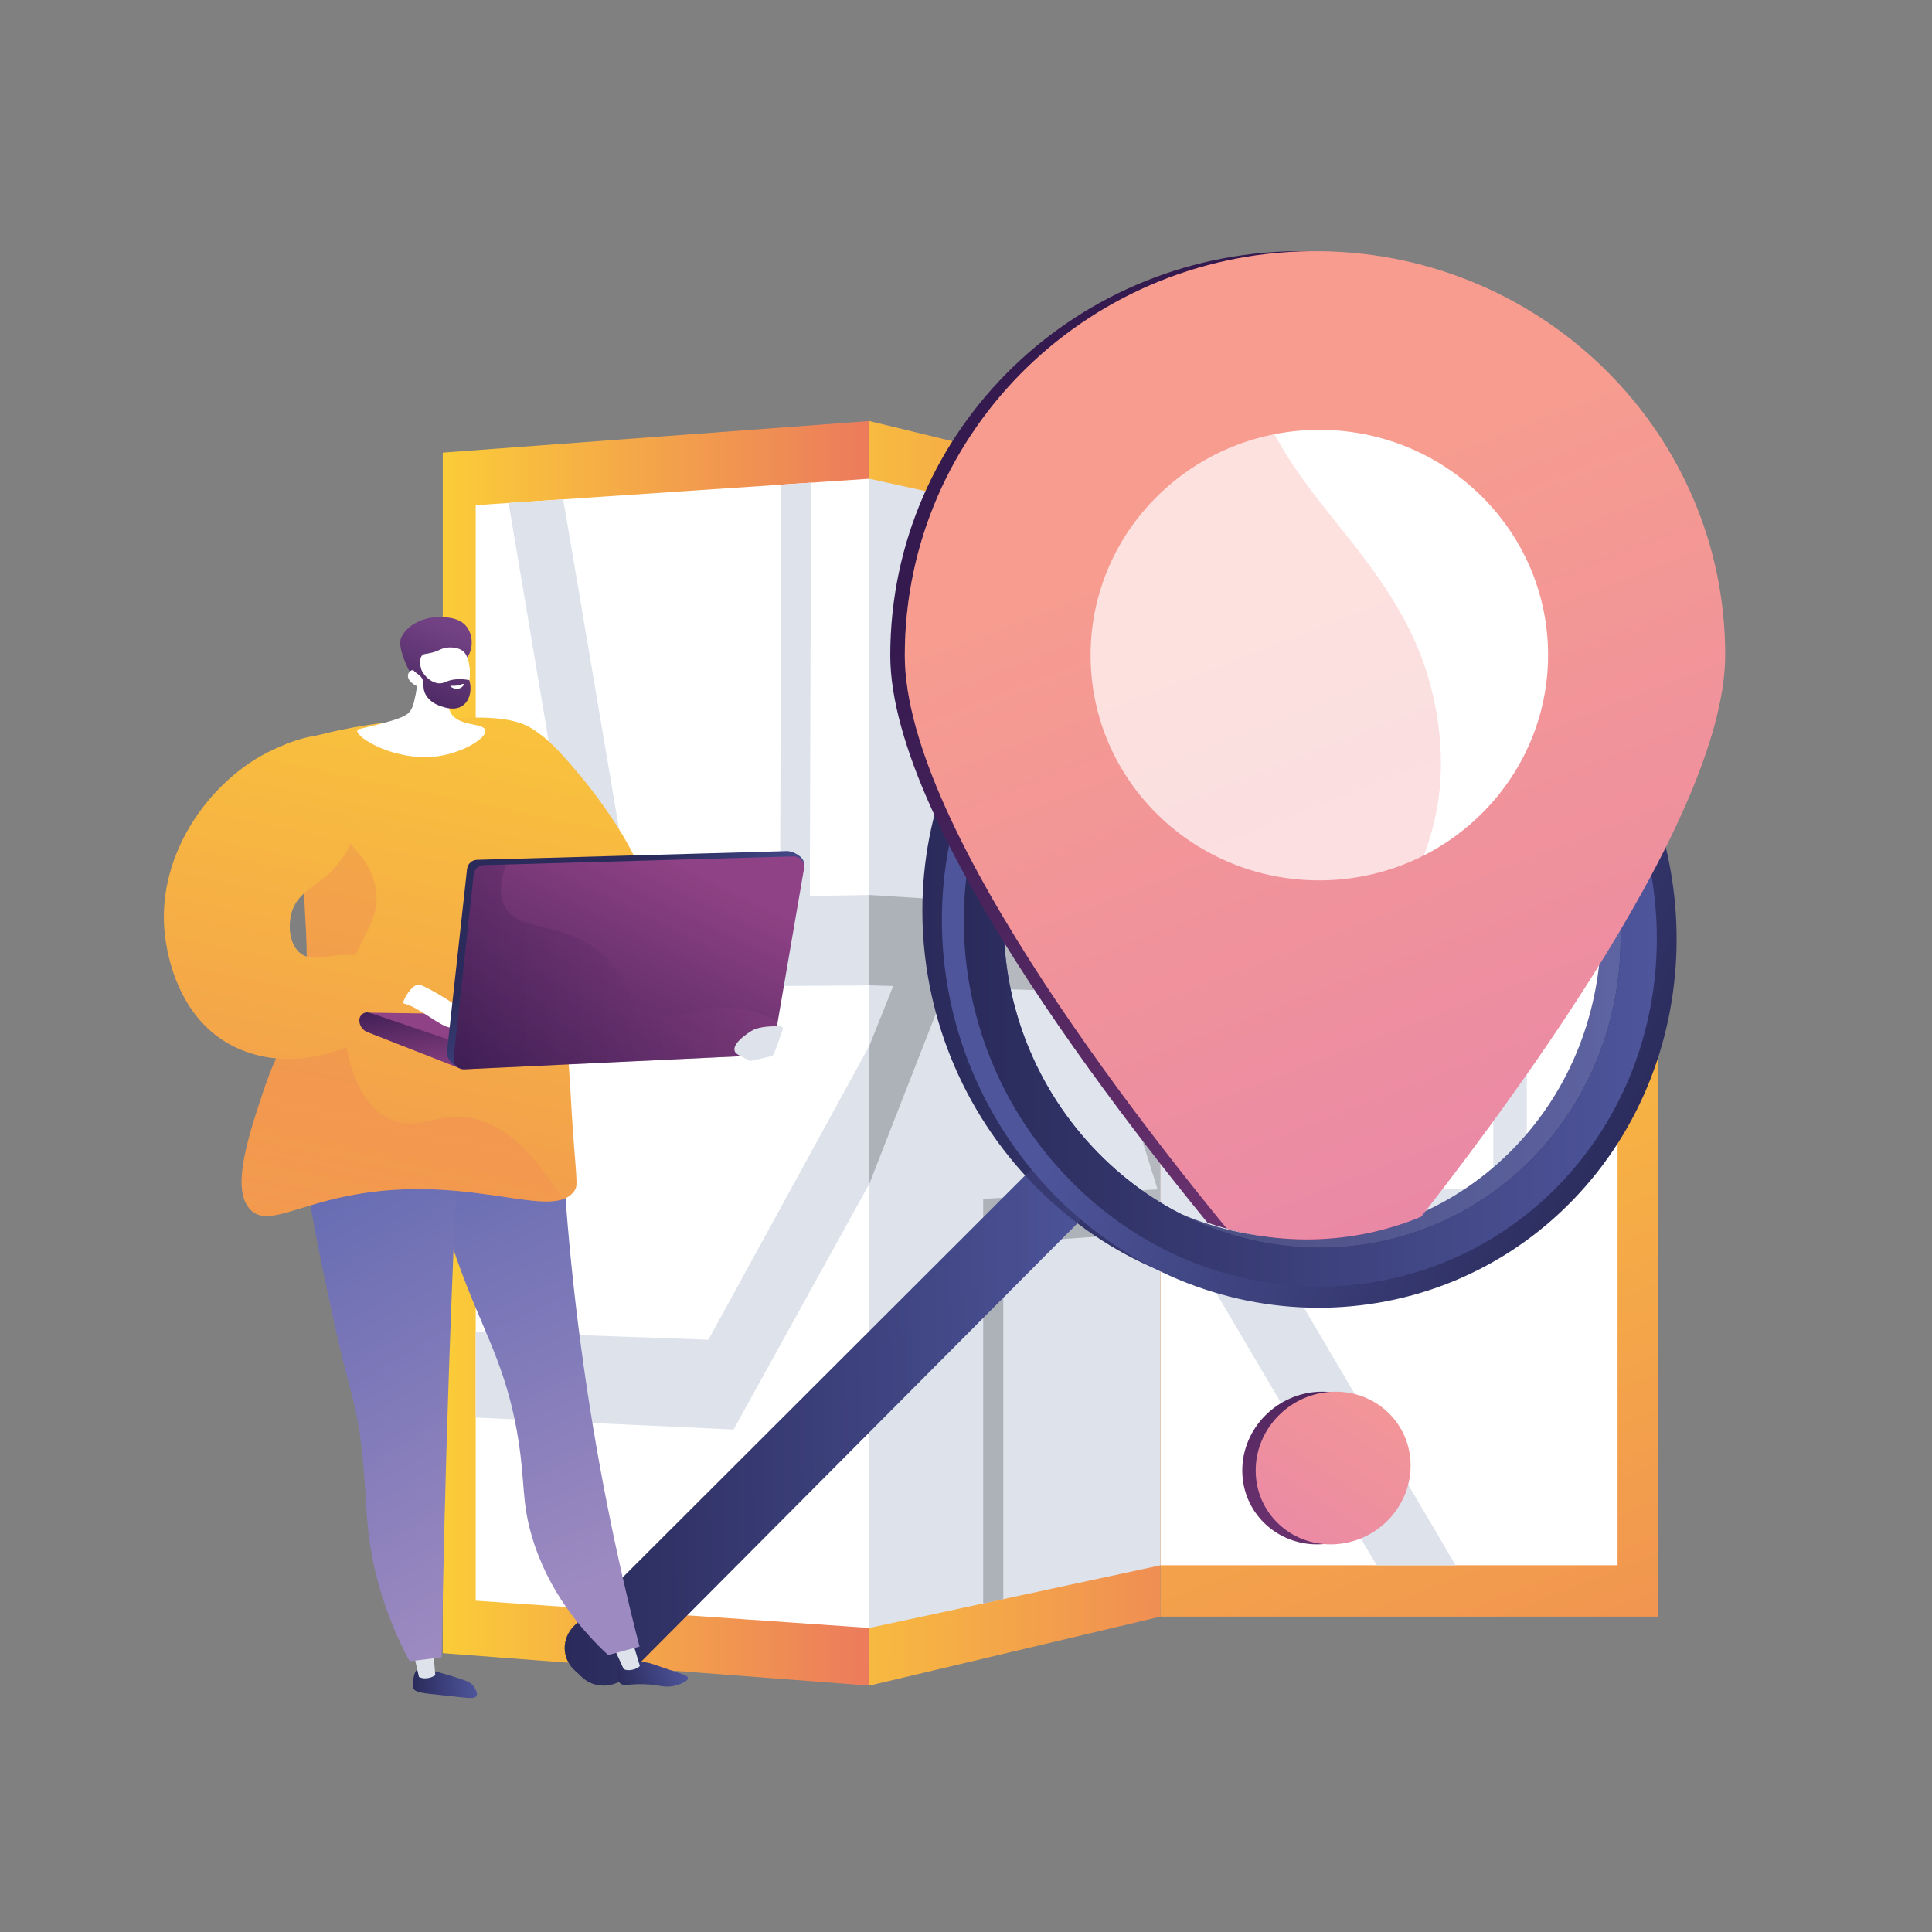 <svg xmlns="http://www.w3.org/2000/svg" xmlns:xlink="http://www.w3.org/1999/xlink" viewBox="0 0 629.49 629.49"><rect x="0" y="0" width="629.49" height="629.49" fill="#808080" stroke="none"/><defs><style>      .cls-1 {        clip-path: url(#clippath);      }      .cls-2 {        fill: none;      }      .cls-2, .cls-3, .cls-4, .cls-5, .cls-6, .cls-7, .cls-8, .cls-9, .cls-10, .cls-11, .cls-12, .cls-13, .cls-14, .cls-15, .cls-16, .cls-17, .cls-18, .cls-19, .cls-20, .cls-21, .cls-22, .cls-23, .cls-24, .cls-25, .cls-26, .cls-27, .cls-28, .cls-29, .cls-30, .cls-31, .cls-32, .cls-33, .cls-34 {        stroke-width: 0px;      }      .cls-3 {        fill: url(#linear-gradient);      }      .cls-35, .cls-23, .cls-34 {        fill: #fff;      }      .cls-36, .cls-32 {        fill: #dde2eb;      }      .cls-4 {        fill: url(#linear-gradient-26);      }      .cls-4, .cls-24, .cls-37 {        mix-blend-mode: multiply;        opacity: .3;      }      .cls-5 {        fill: url(#linear-gradient-28);      }      .cls-6 {        fill: url(#linear-gradient-25);      }      .cls-7 {        fill: url(#linear-gradient-11);      }      .cls-8 {        fill: url(#linear-gradient-12);      }      .cls-9 {        fill: url(#linear-gradient-13);      }      .cls-10 {        fill: url(#linear-gradient-10);      }      .cls-11 {        fill: url(#linear-gradient-17);      }      .cls-12 {        fill: url(#linear-gradient-16);      }      .cls-13 {        fill: url(#linear-gradient-19);      }      .cls-14 {        fill: url(#linear-gradient-15);      }      .cls-15 {        fill: url(#linear-gradient-23);      }      .cls-16 {        fill: url(#linear-gradient-21);      }      .cls-17 {        fill: url(#linear-gradient-18);      }      .cls-18 {        fill: url(#linear-gradient-14);      }      .cls-19 {        fill: url(#linear-gradient-22);      }      .cls-20 {        fill: url(#linear-gradient-20);      }      .cls-21 {        fill: url(#linear-gradient-27);      }      .cls-22 {        fill: url(#linear-gradient-24);      }      .cls-38 {        clip-path: url(#clippath-1);      }      .cls-39 {        clip-path: url(#clippath-3);      }      .cls-40 {        clip-path: url(#clippath-2);      }      .cls-23 {        opacity: .1;      }      .cls-24 {        fill: url(#linear-gradient-6);      }      .cls-25 {        fill: url(#linear-gradient-4);      }      .cls-26 {        fill: url(#linear-gradient-2);      }      .cls-27 {        fill: url(#linear-gradient-3);      }      .cls-28 {        fill: url(#linear-gradient-8);      }      .cls-29 {        fill: url(#linear-gradient-9);      }      .cls-30 {        fill: url(#linear-gradient-7);      }      .cls-31 {        fill: url(#linear-gradient-5);      }      .cls-41 {        isolation: isolate;      }      .cls-33 {        fill: #adb1b8;      }    </style><linearGradient id="linear-gradient" x1="144.26" y1="343.2" x2="283.26" y2="343.2" gradientUnits="userSpaceOnUse"><stop offset="0" stop-color="#fbcc38"></stop><stop offset="1" stop-color="#ec7b5c"></stop></linearGradient><clipPath id="clippath"><polygon class="cls-34" points="155 521.54 155 164.6 283.26 155.98 283.26 530.42 155 521.54"></polygon></clipPath><linearGradient id="linear-gradient-2" x1="422.29" y1="248.58" x2="583.36" y2="663.46" gradientTransform="translate(918.26 686.94) rotate(-180)" xlink:href="#linear-gradient"></linearGradient><clipPath id="clippath-1"><rect class="cls-34" x="285.91" y="268.86" width="333.3" height="148.97" transform="translate(795.9 -109.22) rotate(90)"></rect></clipPath><linearGradient id="linear-gradient-3" x1="244.41" y1="342.96" x2="420.42" y2="344.03" xlink:href="#linear-gradient"></linearGradient><clipPath id="clippath-2"><polygon class="cls-32" points="283.26 530.42 283.26 155.98 378.07 176.92 378.07 510.02 283.26 530.42"></polygon></clipPath><linearGradient id="linear-gradient-4" x1="183.98" y1="460.6" x2="361.16" y2="460.6" gradientUnits="userSpaceOnUse"><stop offset="0" stop-color="#2a2b5b"></stop><stop offset="1" stop-color="#4e559b"></stop></linearGradient><linearGradient id="linear-gradient-5" x1="300.53" y1="299.85" x2="539.91" y2="299.85" xlink:href="#linear-gradient-4"></linearGradient><linearGradient id="linear-gradient-6" x1="183.98" y1="460.6" x2="361.16" y2="460.6" xlink:href="#linear-gradient-4"></linearGradient><linearGradient id="linear-gradient-7" x1="729.03" y1="1119.08" x2="610.6" y2="986.48" gradientTransform="translate(-558.22 -396.1) rotate(-22.48)" xlink:href="#linear-gradient-4"></linearGradient><linearGradient id="linear-gradient-8" x1="314.03" y1="302.9" x2="539.84" y2="302.9" xlink:href="#linear-gradient-4"></linearGradient><linearGradient id="linear-gradient-9" x1="462.5" y1="428.97" x2="381.39" y2="552.1" gradientUnits="userSpaceOnUse"><stop offset="0" stop-color="#351a4f"></stop><stop offset="1" stop-color="#8f4285"></stop></linearGradient><linearGradient id="linear-gradient-10" x1="466.87" y1="428.97" x2="385.75" y2="552.1" gradientUnits="userSpaceOnUse"><stop offset="0" stop-color="#f79c8f"></stop><stop offset="1" stop-color="#e37eb3"></stop></linearGradient><clipPath id="clippath-3"><path class="cls-2" d="m353.48,372.9c-40.85-41.73-99.23-177.05-57.22-234.12,66.98-91,208.12-72.39,257.99-9.74,61.05,76.7-21.19,206.53-58.98,245.43-38.35,39.48-101.75,39.34-141.79-1.57Z"></path></clipPath><linearGradient id="linear-gradient-11" x1="406.73" y1="165.62" x2="539.6" y2="507.87" xlink:href="#linear-gradient-9"></linearGradient><linearGradient id="linear-gradient-12" x1="411.46" y1="165.62" x2="544.33" y2="507.87" xlink:href="#linear-gradient-10"></linearGradient><linearGradient id="linear-gradient-13" x1="364.23" y1="183.99" x2="497.13" y2="526.32" xlink:href="#linear-gradient-10"></linearGradient><linearGradient id="linear-gradient-14" x1="193.2" y1="198.45" x2="123.58" y2="532.26" xlink:href="#linear-gradient"></linearGradient><linearGradient id="linear-gradient-15" x1="-968.59" y1="563.65" x2="-947.74" y2="563.65" gradientTransform="translate(-829.2 12.65) rotate(178.34) scale(1 -1)" gradientUnits="userSpaceOnUse"><stop offset="0" stop-color="#4e559b"></stop><stop offset="1" stop-color="#2a2b5b"></stop></linearGradient><linearGradient id="linear-gradient-16" x1="-491.54" y1="651.79" x2="-469.39" y2="651.79" gradientTransform="translate(-423.76 44.2) rotate(164.63) scale(1 -1)" xlink:href="#linear-gradient-15"></linearGradient><linearGradient id="linear-gradient-17" x1="215.69" y1="506.29" x2="156.61" y2="373.09" gradientUnits="userSpaceOnUse"><stop offset="0" stop-color="#9d8ac1"></stop><stop offset="1" stop-color="#686db3"></stop></linearGradient><linearGradient id="linear-gradient-18" x1="-146.94" y1="591.11" x2="-206.03" y2="457.92" gradientTransform="translate(260.11 -92.08) rotate(-7.04)" xlink:href="#linear-gradient-17"></linearGradient><linearGradient id="linear-gradient-19" x1="169.1" y1="193.43" x2="99.47" y2="527.24" xlink:href="#linear-gradient"></linearGradient><linearGradient id="linear-gradient-20" x1="109.22" y1="478.91" x2="135.65" y2="353.4" xlink:href="#linear-gradient"></linearGradient><linearGradient id="linear-gradient-21" x1="121.4" y1="183.48" x2="51.78" y2="517.29" xlink:href="#linear-gradient"></linearGradient><linearGradient id="linear-gradient-22" x1="180.76" y1="369.84" x2="169.49" y2="337.92" xlink:href="#linear-gradient-9"></linearGradient><linearGradient id="linear-gradient-23" x1="131.54" y1="323.59" x2="135.67" y2="352.13" xlink:href="#linear-gradient-9"></linearGradient><linearGradient id="linear-gradient-24" x1="213.4" y1="326.09" x2="191.43" y2="294.9" gradientTransform="matrix(1,0,0,1,0,0)" xlink:href="#linear-gradient-15"></linearGradient><linearGradient id="linear-gradient-25" x1="171.26" y1="377.71" x2="219.33" y2="280.07" xlink:href="#linear-gradient-9"></linearGradient><linearGradient id="linear-gradient-26" x1="147.78" y1="315.04" x2="253.38" y2="315.04" xlink:href="#linear-gradient-9"></linearGradient><linearGradient id="linear-gradient-27" x1="-1164" y1="78.97" x2="-1179.77" y2="38.93" gradientTransform="translate(-1035.28 168.61) rotate(179.79) scale(1 -1)" gradientUnits="userSpaceOnUse"><stop offset="0" stop-color="#351a4f"></stop><stop offset="1" stop-color="#734285"></stop></linearGradient><linearGradient id="linear-gradient-28" x1="-1168.82" y1="80.89" x2="-1184.6" y2="40.8" xlink:href="#linear-gradient-27"></linearGradient></defs><g class="cls-41"><g id="Layer_1" data-name="Layer 1"><g><g><g><polygon class="cls-3" points="283.26 549.21 144.26 538.64 144.26 147.48 283.26 137.19 283.26 549.21"></polygon><g><polygon class="cls-35" points="155 521.54 155 164.6 283.26 155.98 283.26 530.42 155 521.54"></polygon><g class="cls-1"><path class="cls-32" d="m663.81,248.68l-137.93,4.05c-.46-75.73-.84-183.95-.09-193.99-.04.51-.29,3.21-1.62,6.27l-18.27-15.81c-1.96,4.55-2.02,8.36-2.18,18.54-.09,5.77-.15,14.06-.19,24.63-.06,17.69-.04,42.11.06,72.58.17,51.83.51,103.96.51,104.48l.1,15.75,47.32-.88v113.46l-89.24-1.7-53.32-106.69-73.24,1.3,98.37-178.05-15.56-19.01-108.14,197.51-46.53.83c.07-17.91.17-49.76.24-81.47.06-28.01.07-50.43.04-66.65-.06-32.34-.18-32.71-.84-34.76l-8.69,7.67c-.35-1.08-.42-2-.43-2.17.46,6.73.25,104.94-.02,177.55l-48.59.86c-8.83-52.2-29.46-174.18-30.15-177.55l-16.19,10.27-.04-.2c.88,4.72,19.12,113.17,31.3,185.74l1.75,10.45,101.83-.72-63.26,115.54-124.15-4.43v27.55l132.35,6.14,80.1-144.97,79.74-.56,37.31,75.33-98.58-1.88v213.99l10.33.99v-198.75l96.54,2.39,97.36,196.58,17.92-17.84-89-178.09,92.77,2.29v-131.17l100.31-1.87v-33.52Z"></path></g></g></g><g><rect class="cls-26" x="378.07" y="160.21" width="162.12" height="366.53" transform="translate(918.26 686.94) rotate(180)"></rect><g><rect class="cls-35" x="285.91" y="268.86" width="333.3" height="148.97" transform="translate(795.9 -109.22) rotate(90)"></rect><g class="cls-38"><path class="cls-32" d="m585.99,269.16h-123.23c-.43-61.96-.78-150.5-.09-158.66-.04.42-.28,2.61-1.51,5l-17.2-14.4c-1.86,3.59-1.91,6.72-2.06,15.1-.09,4.75-.15,11.57-.18,20.28-.05,14.57-.03,34.7.06,59.8.16,42.71.48,85.67.49,86.1l.1,12.98h44.17v92h-84.5l-52.99-89.95h-76.08l101.3-148.75-15.56-17.16-112.99,165.91h-51.38c.07-16.06.19-44.6.27-73.02.06-25.1.08-45.2.04-59.74-.07-28.99-.21-29.33-.95-31.22l-9.8,6.23c-.39-1-.48-1.83-.49-1.99.51,6.09.28,94.42-.02,159.73h-55.96c-10.38-48.13-34.93-161.83-35.76-165.01l-19.54,8.29-.05-.19c1.07,4.46,23.05,106.19,37.57,173.48l2.08,9.63h116.15l-71.13,104.44H6.95v26.21h159.18l88.98-130.65h83.63l37.55,63.74h-101.39v186.78h10.95v-172.84h98.64l93.06,157.95,16.48-15.72-83.8-142.23h87.24v-105.94h88.5v-26.21Z"></path></g></g></g><g><polygon class="cls-27" points="378.07 526.74 283.26 549.21 283.26 137.19 378.07 160.21 378.07 526.74"></polygon><g><polygon class="cls-36" points="283.26 530.42 283.26 155.98 378.07 176.92 378.07 510.02 283.26 530.42"></polygon><g class="cls-40"><path class="cls-33" d="m472.82,278.8l-53.09-5.31c-.2-58.58-.36-142.31-.04-149.93-.02.39-.13,2.42-.71,4.52l-8.11-16.22c-.89,3.16-.91,6.15-.98,14.14-.04,4.54-.07,11.07-.08,19.4-.03,13.95-.02,33.23.03,57.29.08,40.92.23,82.08.23,82.49l.05,12.43,20.5,1.35v85.62l-40.28,2.2-27.67-90.19-43.49-2.74,56.91-145.46-8.23-19.5-65.47,163.91-33.58-2.11c.05-18.34.13-50.93.18-83.39.04-28.66.05-51.62.03-68.23-.05-33.12-.14-33.54-.64-35.83l-6.72,5.32c-.27-1.22-.33-2.2-.34-2.38.36,7.11.2,108.81-.02,184.04l-40.48-2.55c-7.92-59-27.21-202.5-27.87-206.63l-15.95,6.01-.04-.25c.89,5.87,18.77,136.5,30.22,220.27l1.62,11.83,82.23,2.36-48.54,121.52-122.79,13.26v35.05l129.52-18.43,59.04-150.9,48.79,1.4,20.1,64.35-56.8,3.11v200.78l6.54-1.96v-184.31l54.52-3.98,45.14,144.55,7.44-16.64-39.54-128.86,41.07-3v-97.91l37.3,2.45v-22.94Z"></path></g></g></g></g><g><path class="cls-25" d="m189.63,546.46l-2.56-2.4c-4.08-3.83-4.12-10.21-.09-14.24l158.06-157.83,16.11,16.42-156.92,157.67c-4,4.02-10.54,4.19-14.61.38Z"></path><path class="cls-31" d="m506.78,216.94c-45.48-50.12-121.51-54.46-169.62-7.87-49,47.45-48.77,127.77.26,177.51,47.87,48.58,123.31,48.38,168.77,1.35,44.68-46.22,45.04-122.01.59-170.99Zm-155.39,155.65c-40.85-41.73-41-108.86-.16-148.63,40.22-39.17,104.03-35.83,142.38,6.16,37.62,41.19,37.35,105.13-.44,144.03-38.35,39.48-101.75,39.34-141.79-1.57Z"></path><path class="cls-24" d="m345.04,371.99l-20.15,20.12c2.43,8.55,1.56,14.65-.24,19.05-6.79,16.54-28.86,14.18-45.21,38.03-8.2,11.97-4.04,14.59-12.48,24.39-13.96,16.2-27.06,11.02-39.32,25.53-12.41,14.68-6.72,29.1-15.92,33.37-3.93,1.83-10.33,1.66-21.43-5.96l-3.31,3.3c-4.03,4.03-3.99,10.4.09,14.24l2.56,2.4c4.07,3.82,10.6,3.65,14.61-.38l156.92-157.67-16.11-16.42Z"></path><path class="cls-23" d="m501.92,379.67c-39.66,40.86-105.26,40.77-146.72-1.54-42.33-43.19-42.5-112.73-.17-153.9,41.66-40.52,107.7-37.02,147.36,6.46,38.87,42.62,38.59,108.73-.47,148.97Z"></path><path class="cls-30" d="m513.14,219.93c-45.48-50.12-121.51-54.46-169.62-7.87-49,47.45-48.77,127.77.26,177.51,47.87,48.58,123.31,48.38,168.78,1.35,44.68-46.22,45.04-122.01.59-170.99Zm-155.39,155.65c-40.85-41.73-41-108.86-.16-148.63,40.22-39.17,104.03-35.83,142.38,6.16,37.62,41.19,37.35,105.13-.44,144.03-38.35,39.48-101.75,39.34-141.79-1.57Z"></path><path class="cls-28" d="m508.49,224.58c-42.97-47.24-114.67-51.21-159.99-7.24-46.1,44.73-45.9,120.37.22,167.28,45.1,45.87,116.28,45.81,159.23,1.44,42.25-43.64,42.58-115.25.53-161.47Zm-150.75,151c-40.85-41.73-41-108.86-.16-148.63,40.22-39.17,104.03-35.83,142.38,6.16,37.62,41.19,37.35,105.13-.44,144.03-38.35,39.48-101.75,39.34-141.79-1.57Z"></path></g><g><path class="cls-29" d="m455.24,477.52c0,13.69-11.25,25.17-25.16,25.65-13.96.48-25.32-10.29-25.32-24.06s11.36-25.26,25.32-25.66c13.92-.39,25.16,10.38,25.16,24.07Z"></path><path class="cls-10" d="m459.61,477.52c0,13.69-11.25,25.17-25.16,25.65-13.96.48-25.32-10.29-25.32-24.06s11.36-25.26,25.32-25.66c13.92-.39,25.16,10.38,25.16,24.07Z"></path></g><g class="cls-39"><g><path class="cls-7" d="m557.38,213.34c0,55.38-78.3,157.93-114.2,202.09-8.98,11.05-25.82,11.47-34.86.84-36.5-42.95-118.25-145.61-118.25-202.72,0-73.82,61.28-132.77,135.71-131.7,73.18,1.05,131.6,59.92,131.6,131.49Z"></path><path class="cls-8" d="m562.11,213.34c0,55.38-78.3,157.93-114.2,202.09-8.98,11.05-25.82,11.47-34.86.84-36.5-42.95-118.25-145.61-118.25-202.72,0-73.82,61.28-132.77,135.71-131.7,73.18,1.05,131.6,59.92,131.6,131.49Z"></path><path class="cls-34" d="m504.4,213.39c0,40.19-32.92,73.07-73.89,73.45-41.35.38-75.17-32.45-75.17-73.33s33.81-73.77,75.17-73.45c40.96.31,73.89,33.15,73.89,73.34Z"></path><g class="cls-37"><path class="cls-9" d="m429.92,361.83c8.47-55.08,45.12-73.02,38.85-124.64-7.24-59.63-61.02-75.8-62.32-129.25-.21-8.61.98-16.89,3.23-24.8-64.71,9.01-114.87,63.67-114.87,130.41,0,57.11,81.75,159.77,118.25,202.72,5.32,6.26,13.35,8.68,20.89,7.36-6.48-23.93-6.67-44.5-4.01-61.81Z"></path></g></g></g><g><path class="cls-18" d="m208.75,294.15c6.06-6.47-10.71-30.76-19.69-41.41-7.84-9.3-15.9-18.86-25.8-17.65-8.69,1.06-17.14,10.23-17.65,19.01-1.36,23.63,54.52,49.25,63.13,40.05Z"></path><path class="cls-14" d="m136.02,543.82c-1.14.93-1.35,3.24-1.49,4.75-.06.68-.09,1.01-.02,1.25.55,1.74,3.93,1.92,9.22,2.47,8.37.85,10.86,1.51,11.51.27.61-1.17-.87-3.08-1.04-3.29-.9-1.13-2-1.54-4.14-2.25-3.95-1.3-6.62-2.01-7.42-2.23-5.04-1.35-5.89-1.59-6.63-.98Z"></path><path class="cls-32" d="m140.99,536.18l.84,9.54c-.24.46-3.07,1.84-5.32.66l-2.15-9.37,6.64-.82Z"></path><path class="cls-12" d="m202.38,542.6c-1.37,1.51-1.68,4.29-.49,5.66,1.17,1.35,2.92.34,7.91.49,5.34.16,6.73,1.42,10.36.42,1.46-.4,4.05-1.39,4-2.43-.03-.74-1.35-1.12-5.75-2.59-6.24-2.09-6.22-2.21-7.54-2.43-3.33-.55-6.68-1.11-8.48.89Z"></path><path class="cls-32" d="m205.8,533.89l2.68,8.9c-.2.48-2.92,2.07-5.26,1.06l-3.97-8.64,6.56-1.32Z"></path><path class="cls-11" d="m182.02,338.92c.38,29.92,2.42,63.56,7.32,100.11,4.84,36.12,11.63,68.76,19.03,97.46-3.41.92-6.83,1.84-10.24,2.76-8.66-8.08-19.59-20.79-24.86-38.76-3.27-11.15-2.18-16.88-4.26-30.6-3.31-21.84-10-33.29-16.92-50.9-6.22-15.83-13.57-39.06-17.51-70.1,15.82-3.32,31.63-6.64,47.45-9.96Z"></path><path class="cls-17" d="m151.2,336.06c-2.09,38.05-3.81,76.81-5.11,116.26-.98,29.6-1.7,58.83-2.17,87.67-3.49.43-6.98.86-10.46,1.29-3.37-6.27-7.85-15.87-10.91-28.16-3.72-14.93-2.86-23.8-4.5-39.28-1.83-17.36-4.49-21.14-9.21-43.04-9.57-44.44-14.36-66.66-3.68-80.49,3.47-4.49,14.33-15.74,46.05-14.24Z"></path><path class="cls-13" d="m100.37,240.43c8.17-2.3,20.14-4.98,34.8-5.81,20.91-1.18,31.37-1.77,38.78,3.21,17.11,11.5,3.86,38.05,10.87,103.85,1,9.4,1.22,18.86,1.95,28.28,1.2,15.6,1.47,16.45.39,18.03-6.81,9.91-32.2-5.04-69.43.87-20.83,3.31-30.27,10.93-35.98,5.43-6.65-6.41-.95-23.65,3.97-38.48,5.64-17.03,9.12-17.25,12.33-30.08,3.35-13.41,1.32-20.31.8-41.45-.25-10.12-.2-25.17,1.53-43.84Z"></path><g class="cls-37"><path class="cls-20" d="m150.99,363.96c-9.73-.76-16.04,4.74-24.44.45-11.52-5.88-15.22-24.17-14.48-37.11,1.12-19.67,12.34-24.85,10.41-37.56-1.05-6.87-5.96-16-23.58-25.33-.24,7.85-.19,14.54-.06,19.85.52,21.14,2.55,28.05-.8,41.45-3.2,12.83-6.69,13.05-12.33,30.08-4.91,14.84-10.62,32.08-3.97,38.48,5.71,5.5,15.15-2.12,35.98-5.43,32.07-5.09,55.35,5.29,65.54,1.92-12.31-20.34-23.47-26.13-32.28-26.81Z"></path></g><path class="cls-16" d="m113.64,241.78c-6.95-5.71-20.92.75-24.65,2.48-20.83,9.63-39.53,35.59-34.89,63.03.69,4.11,3.92,23.36,20.21,32.68,14.7,8.41,34.56,6.25,50.47-5.67,2.17-1.93,4.35-3.86,6.52-5.79,2.14-2.31,4.28-4.62,6.42-6.94-3.36-2.8-9.07-6.83-17.1-9.42-10.58-3.41-18.28,2.71-23.19-1.94-3.39-3.21-3.39-8.89-2.56-12.33,1.69-6.93,7.8-8.88,12.9-13.8,11.98-11.56,14.19-35.47,5.87-42.31Z"></path><g><polygon class="cls-19" points="213.49 331.34 120.36 329.95 145.12 341.9 213.73 337.41 213.49 331.34"></polygon><path class="cls-15" d="m117.07,332.42h0c0,1.74,1.09,3.3,2.73,3.9l29.76,11.67.14-8.09-29.34-9.95c-1.65-.47-3.29.76-3.29,2.48Z"></path></g><path class="cls-34" d="m131.41,326.91c-.57-.13,2.78-6.82,5.42-6.04,2.63.77,15.52,8.24,16.69,11.32l1.17,3.07s-5.62.44-9.11-.73c-3.49-1.17-9.53-6.58-14.18-7.61Z"></path><g><g><path class="cls-22" d="m152.17,283.15l-6.56,59.77c-.23,2.06,2.66,5.14,4.73,5.04l96.31-5.91c1.58-.08,2.9-1.24,3.17-2.8l12.09-57.73c.36-2.1-3.42-4.27-5.55-4.21l-100.92,2.84c-1.69.05-3.08,1.33-3.26,3.01Z"></path><path class="cls-6" d="m154.37,284.89l-6.57,59.77c-.23,2.06,1.44,3.84,3.52,3.74l97.52-4.62c1.58-.08,2.9-1.24,3.17-2.8l9.96-57.99c.36-2.1-1.29-4.01-3.42-3.95l-100.92,2.84c-1.69.05-3.08,1.33-3.26,3.01Z"></path></g><path class="cls-4" d="m211.63,329.78c-8.52-3.61-5.51-10.49-15.57-19.07-13.27-11.31-26.79-6.41-31.52-15.18-1.47-2.73-2.18-6.98.39-13.86l-7.31.21c-1.69.05-3.08,1.33-3.26,3.01l-6.57,59.77c-.23,2.06,1.44,3.84,3.52,3.74l97.52-4.62c1.58-.08,2.9-1.24,3.17-2.8l1.37-8c-2.96-1.65-6.49-3.14-10.62-3.98-14.31-2.9-21.33,4.93-31.13.78Z"></path></g><path class="cls-32" d="m254.99,335.43c.16-.48-.18-.98-.68-1-2.06-.11-6.84-.15-9.48,1.47-3.43,2.1-7.86,5.93-4.13,7.87l3.49,1.81c.16.08.33.11.51.07,1.24-.27,6.45-1.43,7.02-1.72.52-.26,2.51-6.16,3.27-8.49Z"></path><g><path class="cls-34" d="m136.73,211.77c.05,6.2-.64,11.12-1.29,14.48-.75,3.86-1.29,4.85-1.98,5.66-1.04,1.22-2.61,2.24-11.49,4.44-4.83,1.2-5.46,1.17-5.56,1.65-.52,2.34,12.66,10.32,26.28,8.39,8.33-1.18,15.92-5.93,15.45-8.43-.47-2.51-8.79-1.16-11.28-5.71-1.73-3.16.21-7.65,2.5-11.37-2.22-4.15-10.41-4.97-12.62-9.12Z"></path><g><path class="cls-21" d="m152.2,214.22c1.97-2.61,2.09-7.17-.18-10.06-1.95-2.48-5.02-2.84-6.86-3.05-5.32-.61-12.04,1.61-14.38,6.51-1.38,2.9,1.61,8.94,2.08,10.02.53,1.23,1.49,1.65,2.39,2.57,1.23,1.29,3.17,3.33,6.32,6.75.25-1.01.62-2.26,1.21-3.61.23-.52,1.14-2.56,2.53-4.25,2.77-3.38,5.03-2.42,6.89-4.89Z"></path><path class="cls-34" d="m137.07,224.1s3.5,5.74,10.47,5.29c6.24-.41,7.15-14.4,3.17-17.37-1.33-.99-3.99-1.4-6.16-.8-1.28.36-1.71.89-3.81,1.43-1.94.5-2.49.29-3.07.78-.73.62-1.27,2.13-.05,6.22-1.19-1.21-2.62-1.67-3.63-1.19-.16.08-.59.37-.83.81-.87,1.6.59,3.64,3.91,4.82Z"></path><path class="cls-5" d="m137.38,212.6c.3.22-.62,1.35-.69,2.94-.13,3.08,2.99,6.79,6.17,7.1,1.88.19,2.4-.95,5.51-1.28,1.93-.2,3.53.04,4.54.26.98,3.38.06,6.76-2.2,8.32-2.43,1.68-5.54.66-6.84.24-.87-.29-3.66-1.2-5.11-3.75-1.52-2.66-.03-4.27-1.77-6.07-.88-.91-2.03-1.3-3.15-3.06-.3-.48-.51-.9-.63-1.19,1.61-1.71,3.74-3.83,4.18-3.51Z"></path><path class="cls-34" d="m150.66,222.87s-1.35.7-3.68.57c-.11,0-.24.03-.25.09-.05.22,1.44,1.21,2.82.82.98-.28,1.74-1.2,1.61-1.44-.06-.1-.28-.09-.49-.05Z"></path></g></g></g></g></g></g></svg>